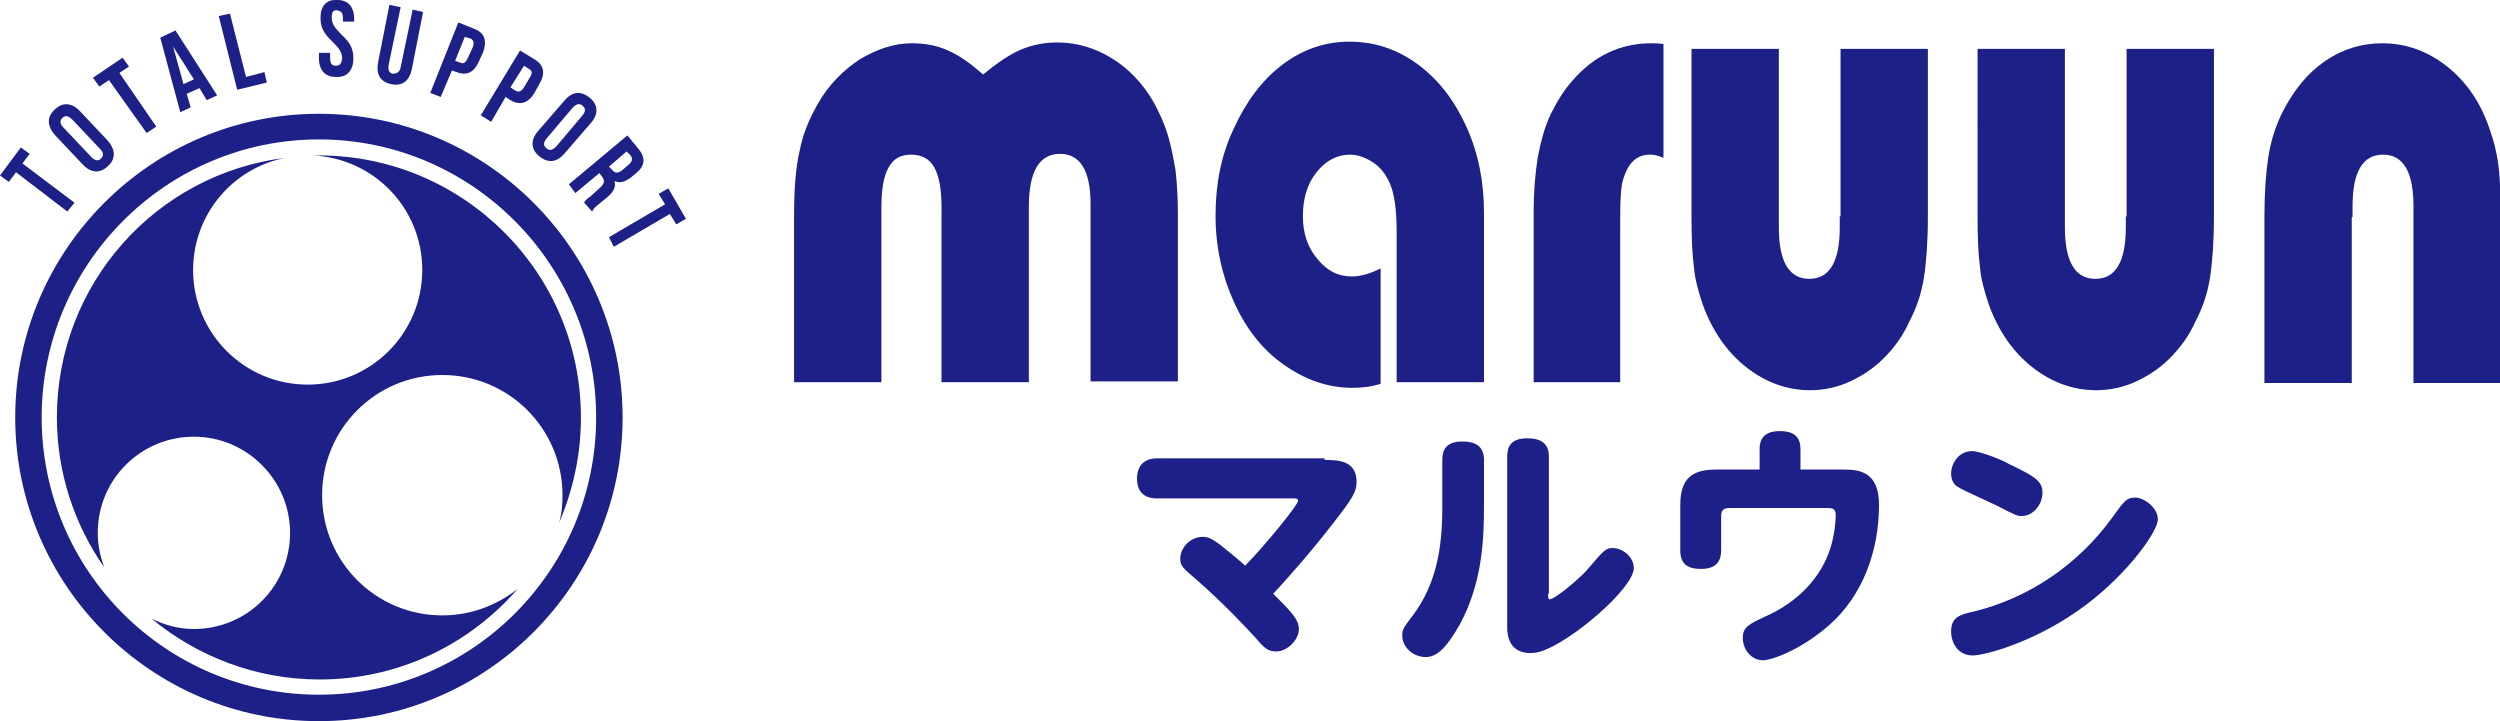 <?xml version="1.0" encoding="utf-8"?>
<!-- Generator: Adobe Illustrator 27.2.0, SVG Export Plug-In . SVG Version: 6.00 Build 0)  -->
<svg version="1.1" id="レイヤー_2" xmlns="http://www.w3.org/2000/svg" xmlns:xlink="http://www.w3.org/1999/xlink" x="0px"
	 y="0px" viewBox="0 0 312 90" style="enable-background:new 0 0 312 90;" xml:space="preserve">
<style type="text/css">
	.st0{fill:#1D2087;}
	.st1{fill:#1D2088;}
</style>
<g>
	<g>
		<g>
			<path class="st0" d="M39.8,90C18.9,90,1.9,73,1.9,52.1c0-20.9,17-37.9,37.9-37.9c20.9,0,37.9,17,37.9,37.9
				C77.7,73,60.7,90,39.8,90z M39.8,17.4C20.7,17.4,5.2,33,5.2,52.1c0,19.1,15.5,34.6,34.6,34.6s34.6-15.5,34.6-34.6
				C74.4,33,58.9,17.4,39.8,17.4z"/>
		</g>
		<g>
			<path class="st0" d="M55.2,76.8c-8.3,0-15-6.7-15-15s6.7-15,15-15c8.3,0,15,6.7,15,15c0,1.2-0.1,2.3-0.4,3.4
				c1.7-4,2.7-8.4,2.7-13.1c0-18.1-14.7-32.7-32.7-32.7c-0.2,0-0.5,0-0.7,0c7.6,0.4,13.6,6.6,13.6,14.3c0,7.9-6.4,14.3-14.3,14.3
				s-14.3-6.4-14.3-14.3c0-6.9,4.9-12.7,11.5-14C19.5,21.7,7.1,35.4,7.1,52.1c0,6.9,2.2,13.4,5.9,18.7c-0.5-1.4-0.8-2.8-0.8-4.3
				c0-6.7,5.4-12,12-12s12,5.4,12,12c0,6.7-5.4,12-12,12c-1.9,0-3.7-0.5-5.3-1.3c5.7,4.7,13,7.6,21,7.6c9.9,0,18.7-4.4,24.7-11.3
				C61.9,75.6,58.7,76.8,55.2,76.8z"/>
		</g>
	</g>
	<g>
		<path class="st0" d="M0,21.9l2.6-3.5l1.1,0.8l-0.9,1.2l6.5,4.9l-0.9,1.1L2,21.5l-0.9,1.2L0,21.9z"/>
		<path class="st0" d="M6.9,16.9c-1-1.1-1.1-2.3-0.1-3.2c1-1,2.2-0.9,3.2,0.2l3.4,3.6c1,1.1,1.1,2.3,0.1,3.2c-1,1-2.2,0.9-3.2-0.2
			L6.9,16.9z M11.4,19.6c0.5,0.5,0.9,0.5,1.2,0.2c0.3-0.3,0.4-0.7-0.1-1.2l-3.5-3.7c-0.5-0.5-0.9-0.5-1.2-0.2
			c-0.3,0.3-0.4,0.7,0.1,1.2L11.4,19.6z"/>
		<path class="st0" d="M11.6,9.7l3.7-2.5l0.8,1.1l-1.2,0.8l4.6,6.7l-1.2,0.8L13.6,10l-1.2,0.8L11.6,9.7z"/>
		<path class="st0" d="M27.1,11.9l-1.3,0.6l-0.9-1.5l-1.6,0.7l0.5,1.7L22.5,14L20,4.7l1.9-0.9L27.1,11.9z M22.9,10.5l1.3-0.6
			l-2.6-4.1l0,0L22.9,10.5z"/>
		<path class="st0" d="M27.3,2l1.4-0.3l2,7.9l2.3-0.6l0.3,1.3l-3.7,0.9L27.3,2z"/>
		<path class="st0" d="M42.1,0c1.4,0,2.1,0.9,2.1,2.4l0,0.3l-1.4,0l0-0.4c0-0.7-0.2-0.9-0.7-1s-0.7,0.2-0.7,0.9
			c0,0.7,0.3,1.2,1.2,2.1c1.2,1.1,1.5,1.9,1.5,3c0,1.5-0.8,2.4-2.2,2.3c-1.4,0-2.1-0.9-2.1-2.4l0-0.6l1.4,0l0,0.7
			c0,0.7,0.3,0.9,0.7,0.9c0.5,0,0.7-0.2,0.8-0.9c0-0.7-0.3-1.2-1.2-2.1c-1.2-1.1-1.5-1.9-1.5-3C40,0.8,40.7-0.1,42.1,0z"/>
		<path class="st0" d="M50,0.9l-1.5,7.2c-0.1,0.7,0.1,1,0.5,1.1C49.5,9.2,49.9,9,50,8.4l1.5-7.2l1.3,0.3l-1.4,7.1
			c-0.3,1.5-1.2,2.2-2.6,1.9c-1.4-0.3-1.9-1.3-1.6-2.8l1.4-7.1L50,0.9z"/>
		<path class="st0" d="M60.3,6.5l-0.5,1.1c-0.6,1.4-1.5,1.9-2.8,1.4l-0.6-0.2L55,12.1l-1.3-0.5l3.5-8.8l2,0.8
			C60.5,4.1,60.8,5.1,60.3,6.5z M58,4.6l-1.2,3l0.6,0.2c0.4,0.2,0.7,0.1,1-0.6L59,5.9c0.2-0.6,0.1-0.9-0.3-1.1L58,4.6z"/>
		<path class="st0" d="M67.3,10.5l-0.6,1.1c-0.8,1.3-1.8,1.6-3,0.9l-0.6-0.4l-1.8,3.1L60,14.4l4.9-8.1l1.8,1.1
			C67.9,8.1,68.1,9.2,67.3,10.5z M65.4,8.2l-1.7,2.7l0.6,0.4c0.4,0.2,0.7,0.2,1.1-0.4l0.7-1.2c0.4-0.6,0.3-0.9-0.1-1.1L65.4,8.2z"/>
		<path class="st0" d="M70.4,12.6c1-1.2,2.1-1.3,3.2-0.4c1.1,0.9,1.1,2.1,0.1,3.2l-3.2,3.7c-1,1.2-2.1,1.3-3.2,0.4
			c-1.1-0.9-1.1-2.1-0.1-3.2L70.4,12.6z M68.2,17.3c-0.4,0.5-0.4,0.9,0,1.2c0.3,0.3,0.7,0.3,1.2-0.2l3.3-3.9c0.4-0.5,0.4-0.9,0-1.2
			c-0.3-0.3-0.7-0.3-1.2,0.2L68.2,17.3z"/>
		<path class="st0" d="M72.9,25.3c0.1-0.2,0.2-0.4,0.8-0.8l1.1-1c0.7-0.6,0.7-1,0.3-1.5l-0.3-0.4l-3,2.5L71,23l7.3-6.1l1.4,1.7
			c0.9,1.1,0.8,2.1-0.3,3l-0.6,0.5c-0.8,0.6-1.4,0.8-2.1,0.5l0,0c0.2,0.8-0.2,1.4-0.9,2l-1.1,0.9c-0.4,0.3-0.6,0.5-0.8,0.9
			L72.9,25.3z M78.2,18.9l-2.2,1.9l0.4,0.4c0.3,0.4,0.7,0.5,1.3,0l0.7-0.6c0.5-0.4,0.6-0.8,0.3-1.2L78.2,18.9z"/>
		<path class="st0" d="M83.4,23.5l2.2,3.8L84.4,28l-0.8-1.3l-7,4.1L76,29.6l7-4.1l-0.8-1.3L83.4,23.5z"/>
	</g>
</g>
<g>
	<path class="st0" d="M110,47.7H99.1v-19v-1.8c0-3.3,0.2-6,0.7-8.1c0.4-2.1,1.2-4,2.3-5.9c1.3-2.3,3.1-4.1,5.2-5.5
		c2.2-1.3,4.3-2,6.5-2c1.7,0,3.2,0.3,4.5,0.9c1.4,0.6,2.8,1.6,4.4,3c1.8-1.5,3.3-2.5,4.7-3.1c1.4-0.6,2.9-0.9,4.6-0.9
		c2.4,0,4.7,0.7,6.8,2c2.1,1.3,3.9,3.2,5.2,5.5c0.7,1.3,1.3,2.6,1.7,3.9c0.4,1.3,0.7,2.8,1,4.5c0.2,1.7,0.3,3.6,0.3,5.6v1.8v19
		h-10.9V27.2v-1.8c0-4.1-1.3-6.2-3.8-6.2c-2.6,0-3.9,2.2-3.9,6.6v1.4v20.5h-10.9V27.2v-1.4c0-2.2-0.3-3.8-0.9-4.9
		c-0.6-1.1-1.6-1.6-2.9-1.6c-1.3,0-2.2,0.5-2.8,1.6c-0.6,1-0.9,2.7-0.9,5v1.4V47.7z"/>
	<path class="st0" d="M185.2,28.9v18.8h-10.9v-17v-1.9c0-2.7-0.3-4.6-0.8-5.8c-0.5-1.2-1.2-2.1-2.1-2.7c-0.9-0.6-1.9-1-2.9-1
		c-1.6,0-3,0.7-4.2,2.2c-1.2,1.5-1.7,3.4-1.7,5.5c0,2.1,0.6,3.9,1.8,5.3c1.2,1.5,2.6,2.2,4.3,2.2c1,0,2.2-0.3,3.6-1v14.4
		c-1.3,0.4-2.4,0.5-3.5,0.5c-3.1,0-5.9-1-8.6-2.9c-2.7-1.9-4.7-4.5-6.2-7.8c-1.5-3.3-2.3-6.9-2.3-10.8c0-3.9,0.7-7.6,2.3-10.9
		c1.5-3.3,3.5-6,6-7.9c2.5-1.9,5.3-2.9,8.4-2.9c3.1,0,5.9,0.9,8.5,2.8c2.6,1.9,4.6,4.5,6.1,7.8c1.5,3.3,2.2,6.9,2.2,10.7V28.9z"/>
	<path class="st0" d="M202.3,47.7h-10.9V28.3v-2c0-2.4,0.2-4.6,0.5-6.6c0.4-2.1,0.9-3.9,1.6-5.4c0.8-1.6,1.7-3.1,2.8-4.3
		c2.7-3.1,6-4.6,9.8-4.6c0.3,0,0.9,0,1.5,0.1v14.2c-0.7-0.3-1.2-0.4-1.7-0.4c-1.6,0-2.7,1-3.3,3c-0.3,0.8-0.4,2.5-0.4,4.9v1V47.7z"
		/>
	<path class="st0" d="M229.7,27V6.1h10.9v19.4v1.5c0,3.2-0.2,5.8-0.5,7.7c-0.3,1.9-0.9,3.7-1.8,5.4c-0.8,1.8-1.9,3.3-3.2,4.6
		c-1.3,1.3-2.7,2.2-4.2,2.9c-1.5,0.7-3.2,1.1-5,1.1c-2.9,0-5.6-1-8-2.9c-2.4-1.9-4.2-4.5-5.4-7.8c-0.6-1.8-1-3.3-1.1-4.7
		c-0.2-1.4-0.3-3.5-0.3-6.3v-1.5V6.1h10.9V27v1.4c0,4.3,1.3,6.4,3.8,6.4c2.5,0,3.8-2.1,3.8-6.4V27z"/>
	<path class="st0" d="M265.4,27V6.1h10.9v19.4v1.5c0,3.2-0.2,5.8-0.5,7.7c-0.3,1.9-0.9,3.7-1.8,5.4c-0.8,1.8-1.9,3.3-3.2,4.6
		c-1.3,1.3-2.7,2.2-4.2,2.9c-1.5,0.7-3.2,1.1-5,1.1c-2.9,0-5.6-1-8-2.9c-2.4-1.9-4.2-4.5-5.4-7.8c-0.6-1.8-1-3.3-1.1-4.7
		c-0.2-1.4-0.3-3.5-0.3-6.3v-1.5V6.1h10.9V27v1.4c0,4.3,1.3,6.4,3.8,6.4c2.5,0,3.8-2.1,3.8-6.4V27z"/>
	<path class="st0" d="M293.5,27.1v20.7h-10.9V28.5v-1.5c0-3.1,0.2-5.6,0.5-7.5c0.3-1.9,0.9-3.8,1.8-5.6c1.4-2.7,3.1-4.8,5.3-6.3
		c2.2-1.5,4.6-2.2,7.1-2.2c3,0,5.7,1,8.1,2.9c2.4,1.9,4.2,4.5,5.3,7.8c0.5,1.4,0.9,2.9,1.1,4.5c0.2,1.5,0.3,3.7,0.3,6.5v1.5v19.2
		h-10.9V27.1v-1.4c0-4.3-1.3-6.4-3.8-6.4c-2.5,0-3.8,2.1-3.8,6.4V27.1z"/>
</g>
<g>
	<g>
		<g>
			<path class="st1" d="M165.3,57.4c1.5,0,4,0,4,2.7c0,1.3-0.5,2.1-3,5.3c-2.7,3.5-5.9,7.1-7.4,8.7c2.2,2.2,3.2,3.2,3.2,4.4
				c0,1.4-1.5,2.8-2.8,2.8c-1.1,0-1.5-0.4-2.7-1.8c-1.3-1.4-3.5-3.8-7.1-7c-2-1.7-2.2-1.9-2.2-2.8c0-1.3,1.2-2.7,2.8-2.7
				c0.8,0,1.2,0.3,2.2,1c1.1,0.9,2,1.6,3.1,2.6c2.7-2.8,6.6-7.6,6.6-8.1c0-0.3-0.3-0.3-0.7-0.3h-16.9c-1.6,0-2.5-0.8-2.5-2.5
				c0-1.1,0.5-2.5,2.5-2.5H165.3z"/>
		</g>
		<g>
			<path class="st1" d="M180,57.4c0-1.3,0.5-2.3,2.5-2.3c1.9,0,2.7,0.8,2.7,2.3v5.8c0,4.1-0.2,9.5-3,14.7c-1.8,3.2-3,4.1-4.3,4.1
				c-1.5,0-2.9-1.2-2.9-2.7c0-0.7,0.1-0.9,1.4-2.6c2.8-3.8,3.6-8.2,3.6-13.3V57.4z M193.2,74.1c0,0.4,0,0.7,0.2,0.7
				c0.6,0,3.5-2.4,4.6-3.6c2.3-2.7,2.4-2.8,3.3-2.8c1.2,0,2.6,1.1,2.6,2.5c0,2.5-7.8,9.2-11.6,10.4c-0.3,0.1-0.8,0.2-1.3,0.2
				c-2.6,0-2.9-2.1-2.9-3.2V57c0-1.3,0.5-2.3,2.5-2.3c1.8,0,2.7,0.7,2.7,2.3V74.1z"/>
		</g>
		<g>
			<path class="st1" d="M219.6,56.1c0-0.6,0-2.3,2.5-2.3c2.1,0,2.6,1,2.6,2.3v2.5h5.5c2,0,4.3,0.4,4.3,4.4c0,5.7-2,11.3-6.2,15
				c-3.4,3-7.1,4.4-8.3,4.4c-1.4,0-2.5-1.3-2.5-2.8c0-1.3,0.7-1.7,2.9-2.7c3.8-1.7,6.9-4.7,8.1-8.7c0.5-1.7,0.6-3.4,0.6-3.9
				c0-0.9-0.5-0.9-1.2-0.9h-12.1c-0.7,0-1,0.3-1,1v4.3c0,1.3-0.6,2.3-2.5,2.3c-1.8,0-2.6-0.7-2.6-2.3V63c0-3.5,1.7-4.4,4.5-4.4h5.4
				V56.1z"/>
		</g>
		<g>
			<path class="st1" d="M269.3,64.8c0,1.7-4.4,7.6-10.1,11.5c-5.6,3.9-11.5,5.5-13,5.5c-1.8,0-2.7-1.5-2.7-3c0-1.8,1.1-2.1,2.9-2.5
				c6.9-1.7,13-5.9,17.2-11.7c1.5-2.1,1.8-2.5,2.9-2.5C267.5,62.1,269.3,63.3,269.3,64.8z M250.7,57.9c3.4,1.6,4.2,2.2,4.2,3.6
				c0,1.4-1.1,2.9-2.6,2.9c-0.5,0-0.6,0-3.1-1.3c-0.8-0.4-4.2-1.9-4.8-2.3c-0.4-0.2-0.9-0.7-0.9-1.7c0-1.2,0.9-2.8,2.6-2.8
				C247.3,56.3,250.5,57.7,250.7,57.9z"/>
		</g>
	</g>
</g>
</svg>
